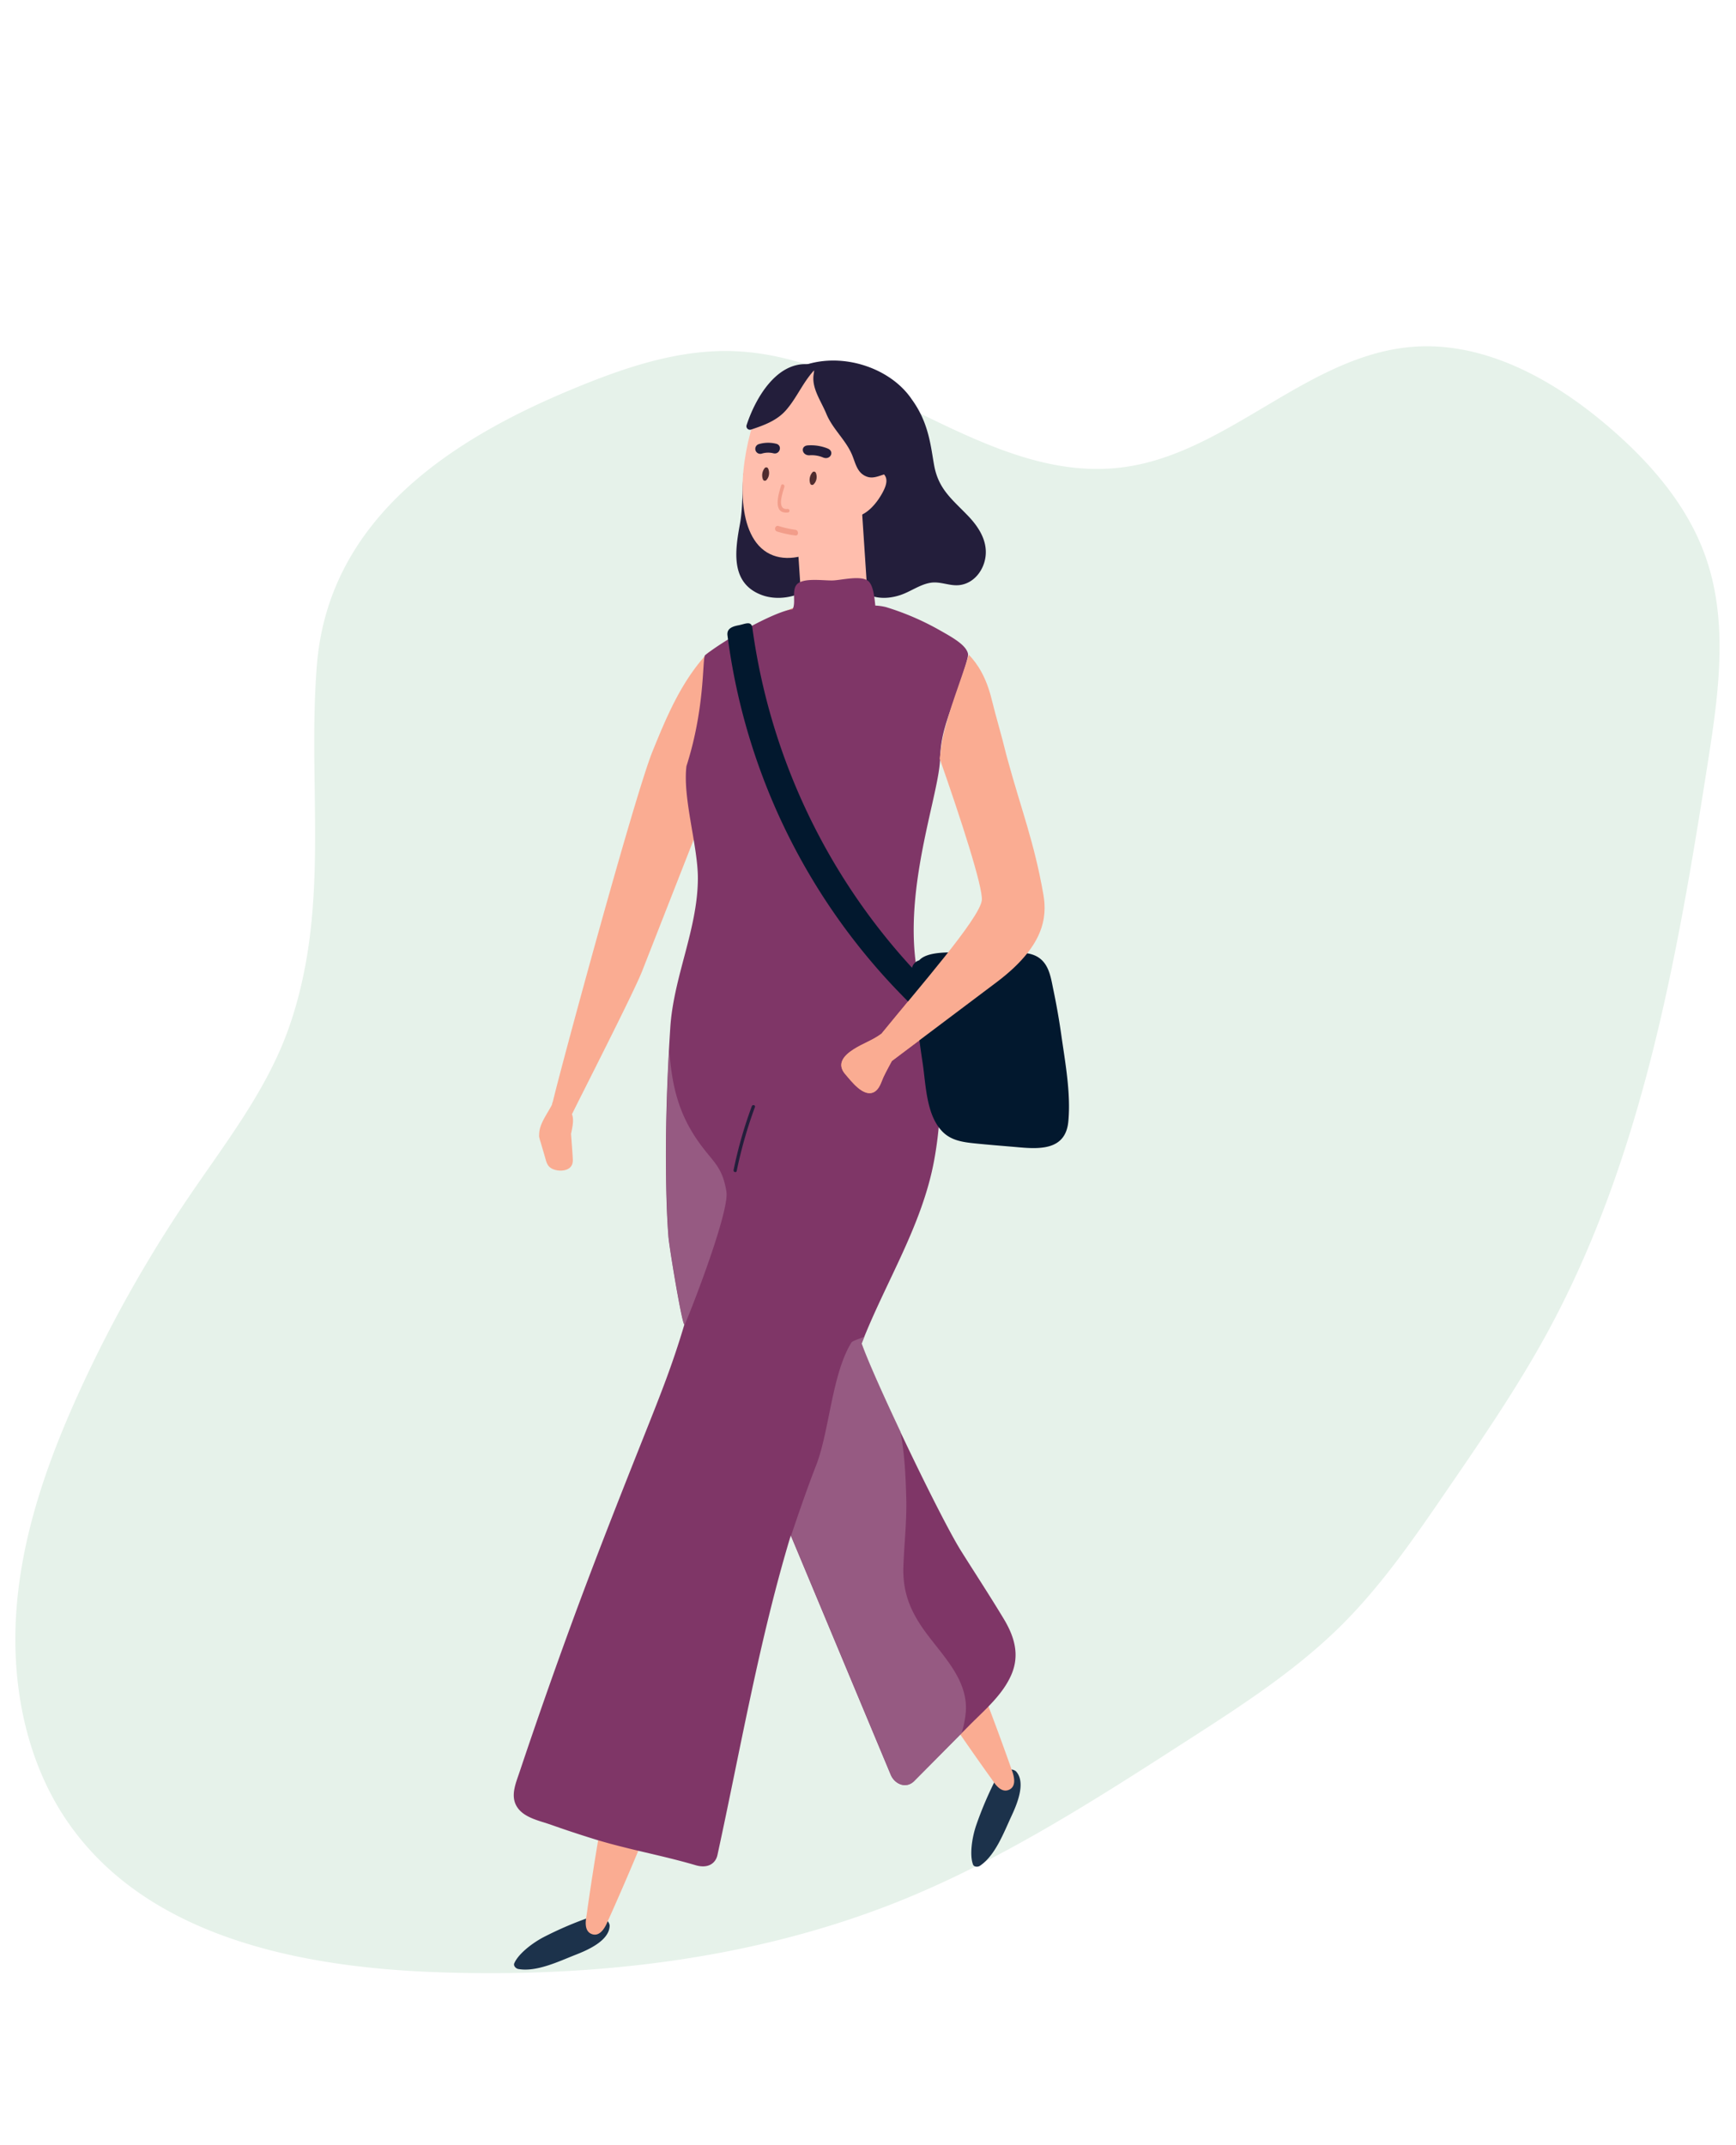 <svg xmlns="http://www.w3.org/2000/svg" xmlns:xlink="http://www.w3.org/1999/xlink" width="740" height="914" viewBox="0 0 740 914">
  <defs>
    <clipPath id="clip-_6.5_Illustration_1">
      <rect width="740" height="914"/>
    </clipPath>
  </defs>
  <g id="_6.5_Illustration_1" data-name="6.5 Illustration 1" clip-path="url(#clip-_6.5_Illustration_1)">
    <path id="Path_133598" data-name="Path 133598" d="M374.841,42.555c-28.2-.2-55.423-9.723-82.721-17.089A568.689,568.689,0,0,0,200.148,8.672C167.21,5.431,133.6,5.136,101.635,13.779S39.368,40.492,21.019,68.286C-10.19,115.33-1.692,178.185,14.7,232.3c19.477,64.23,48.881,126.1,92.5,176.781,30.983,35.945,68.508,65.507,105.808,94.872,21.056,16.6,42.263,33.2,66.177,45.177,22.26,11.1,46.324,17.776,70.238,24.356,25.568,7.071,51.137,14.142,77.232,18.562,83.323,14.044,168.6.491,251.849-14.339,29.328-5.205,59.86-11.1,83.173-29.758,18.2-14.535,30.231-35.553,38.8-57.356,11.205-28.481,17-61.48,4.813-89.569-18.048-41.445-68.959-59.811-88.888-100.372-25.568-51.954,9.626-116.282-6.843-171.87-6.843-23.178-22.109-42.722-38.052-60.695C633.533,25.171,584.728-11.855,524.867,3.565,474.182,16.627,429.211,42.947,374.841,42.555Z" transform="translate(-39.185 778.648) rotate(-71)" fill="#e6f2ea"/>
    <g id="Group_19253" data-name="Group 19253" transform="translate(-37 -9.033)">
      <g id="Group_19250" data-name="Group 19250" transform="translate(256 162.674)">
        <path id="Path_141995" data-name="Path 141995" d="M3359.727,699.36c-7.1,2.78-16.639,7.44-24.421,6.049-1.015-.181-2.156-1.361-1.711-2.409,1.646-3.885,7.246-8.337,12.182-10.995A153.212,153.212,0,0,1,3367,682.962c3.5-1.25,7.35,1.883,7.253,4.145C3373.975,693.532,3364.481,697.5,3359.727,699.36Z" transform="translate(-3333.384 -20.003)" fill="#1c324b"/>
        <path id="Path_141996" data-name="Path 141996" d="M3361.472,656.674q-3.092,17.845-5.594,35.787c-.216,1.558-1.507,6.852,2.2,8.209,2.419.885,4.5-.7,6.206-4.157q7.47-16.561,14.445-33.339A49.738,49.738,0,0,1,3361.472,656.674Z" transform="translate(-3324.81 -30.143)" fill="#faac92"/>
        <path id="Path_141997" data-name="Path 141997" d="M3490.858,657.714c-3.218,6.915-6.9,16.87-13.491,21.236-.859.568-2.5.5-2.9-.562-1.49-3.948-.512-11.033,1.225-16.365a153.167,153.167,0,0,1,9.109-21.194c1.668-3.318,6.619-3.711,8.109-2.008C3497.145,643.66,3493.014,653.085,3490.858,657.714Z" transform="translate(-3278.699 -37.49)" fill="#1c324b"/>
        <path id="Path_141998" data-name="Path 141998" d="M3465.19,621.535q10.083,15.045,20.657,29.753c.919,1.277,3.64,6,7.256,4.423,2.362-1.03,2.775-3.618,1.621-7.292q-6.027-17.14-12.566-34.092A49.744,49.744,0,0,1,3465.19,621.535Z" transform="translate(-3282.031 -46.656)" fill="#faac92"/>
        <g id="Group_19249" data-name="Group 19249" transform="translate(94.874)">
          <path id="Path_141999" data-name="Path 141999" d="M3433.831,272.6a10.932,10.932,0,0,0-6.4-.542,9.582,9.582,0,0,0-7.427-5.557c.012-.095.031-.192.04-.284,1.057-9.72-1.327-20.074,4.872-28.427,6.334-8.536-7.985-16.775-14.252-8.331-8.6,11.588-5.032,25.161-7.464,38.35-2.081,11.284-4.2,25.208,9.351,30.237,9.638,3.576,23.7-1.052,26.745-11.667C3440.781,281.216,3439.1,274.815,3433.831,272.6Z" transform="translate(-3401.674 -198.114)" fill="#231e3b"/>
          <path id="Path_142000" data-name="Path 142000" d="M3496.2,272.081c-6.722-7-12.514-11.247-14.406-21.327-1.458-7.761-2.1-18.041-9.518-28.227-11.378-17.042-41.455-23.7-58.552-6.777-4.119,4.078,3.387,10.158,7.562,6.149,5.048-4.847,12.238-6,19.235-5.583-2.626,1.5-2.5,6.046.1,7.953,10.905,7.98,17.435,19.006,13.684,32.016a3.881,3.881,0,0,0-3.132,2.306,80.072,80.072,0,0,0-6.03,15.049c-.847,1.557-1.665,3.122-2.42,4.712a4.492,4.492,0,0,0,.6,5.154c-.529,6.955.78,13.66,5.472,18.65,4.951,5.264,11.929,5.874,18.523,3.7,4.4-1.447,8.367-4.54,12.966-5.258,4.276-.666,8.219,1.575,12.5.974,6.073-.853,10.187-6.374,10.892-12.22C3504.493,282.63,3500.676,276.737,3496.2,272.081Z" transform="translate(-3397.438 -205.914)" fill="#231e3b"/>
        </g>
        <path id="Path_142001" data-name="Path 142001" d="M3454.5,215.155c-12.109-10.79-35.567-10.493-43.76,9.333-7.666,18.55-10.749,45.776-1.293,58.2,5.295,6.957,13.8,8.013,22.441,4.7,9.449-3.625,19.516-9.963,23.914-18.888,1.22-2.476,2.409-4.992,3.629-7.816C3466.155,245.127,3469.418,228.453,3454.5,215.155Z" transform="translate(-3306.061 -205.081)" fill="#ffbead"/>
        <rect id="Rectangle_15776" data-name="Rectangle 15776" width="28.294" height="45.007" transform="translate(119.912 61.628) rotate(-3.783)" fill="#ffbead"/>
        <path id="Path_142002" data-name="Path 142002" d="M3438.036,254.711c2.591-.389,4.195-2.317,5.787-4.235a29.551,29.551,0,0,0,2.14-2.778,11.615,11.615,0,0,0,1.178-2.157,2.113,2.113,0,0,1,.058-.531c-1.794-.054-3.2-2.762-1.409-3.954,1.839-1.223,4.053-1.647,5.582.352,1.572,2.056.478,4.861-.548,6.889-2.232,4.409-6.7,10.216-11.962,10.839C3436.012,259.47,3435.154,255.146,3438.036,254.711Z" transform="translate(-3293.314 -192.614)" fill="#ffbead"/>
        <path id="Path_142003" data-name="Path 142003" d="M3412.493,296.409c-10.866,11.951-16.983,26.609-22.987,41.39-7.376,18.153-38.417,132.278-42.459,149.177a7.323,7.323,0,0,0-.4,1.365c-2.153,4.18-5.536,8.362-5.433,12.828a2.781,2.781,0,0,0,.085,1.243c.026.09.052.179.079.27a8.418,8.418,0,0,0,.4,1.365q.93,3.188,1.865,6.371c.5,1.7.826,3.562,2.306,4.677,2.247,1.693,7.2,1.921,8.929-.625.906-1.33.679-2.919.592-4.42-.171-2.941-.421-5.881-.633-8.819-.014-.179-.022-.366-.03-.555.538-2.613,1.359-6.007.386-8.317,3.254-6.706,26.338-51.862,29.895-60.934l32.9-83.9c1.518-3.871-2.527-6.151-5.711-5.168,1.144-3.678,2.264-7.364,3.334-11.067a4.119,4.119,0,0,0-2.7-5.216l4.174-10.757c1.148-2.958-1.226-5.178-3.825-5.5a71.4,71.4,0,0,1,5.6-7.046C3422.749,298.5,3416.4,292.11,3412.493,296.409Z" transform="translate(-3330.387 -171.183)" fill="#faac92"/>
        <path id="Path_142004" data-name="Path 142004" d="M3456.468,281.946a53.535,53.535,0,0,0-41.724,4.031c-5,2.66-3.072,8.926,1,10.657a30.666,30.666,0,0,0-3.145,11.092,4.74,4.74,0,0,0,1.944,4.717,52.519,52.519,0,0,0-1.444,11.289c-.145,5.85-.865,13.748,4.71,17.248,3.475,2.181,7.591-.067,8.817-3.587a106.209,106.209,0,0,1,12.921-25.507c.175.043.344.1.524.135a6.1,6.1,0,0,0,7.6-5.788,29.563,29.563,0,0,0-.619-8.019,4.679,4.679,0,0,0-.174-.6c3.116-1.619,6.109-3.524,9.588-4.089C3462.686,292.511,3461.644,283.571,3456.468,281.946Z" transform="translate(-3302.868 -177.239)" fill="#e48272"/>
        <path id="Path_142005" data-name="Path 142005" d="M3469.3,249.6c-2.41-.972-3.831-.329-5.82.168a2.231,2.231,0,0,0,.57-1.411,18.27,18.27,0,0,0,2.5-.083,2.421,2.421,0,0,0,1.329-4.221,2.1,2.1,0,0,0,1.658-2.735q-.915-2.268-1.9-4.5-1.33-3.146-2.659-6.294a1.946,1.946,0,0,0,1.066-2.507,30.953,30.953,0,0,0-15.649-17.9c-.1-.079-.193-.161-.294-.239a2.524,2.524,0,0,0-1.385-.531,34.134,34.134,0,0,0-3.43-1.248,2.01,2.01,0,0,0-1.98.392c-1.782-.507-3.625-.642-5.376-1.066a2.285,2.285,0,0,0-.865-.439c.087-.111.046-.154-.2-.09-.229-.168-5.407.249-5.726.225-13.718-1.047-22.681,14.814-26.32,26.024a1.511,1.511,0,0,0,1.846,1.846c5.471-1.814,11.036-3.8,14.948-8.252,4.529-5.155,7.115-11.619,11.777-16.771.065-.074.142-.15.225-.229a10.789,10.789,0,0,1-.151,1.491c-1.043,6,3.021,11.327,5.356,16.975,2.738,6.629,8.431,11.253,11.073,17.744,1.471,3.611,2.149,7.7,6.379,9.129,4.128,1.391,7.895-2.659,11.831-1.141C3470.824,254.985,3471.947,250.662,3469.3,249.6Z" transform="translate(-3305.596 -205.548)" fill="#231e3b"/>
        <path id="Path_142006" data-name="Path 142006" d="M3542.264,716.073c-5.86-9.717-12.087-19.231-18.13-28.836-9.049-14.383-37.22-73.386-42.456-88.437,10.291-26.384,25.9-50.374,30.988-78.364,3.884-21.365,3.945-46.912-3.727-67.088-14-36.81,5.51-85.935,6.188-103.392.238-6.127.774-10.562,4.078-20.051,2.386-6.854,8.236-22.962,7.85-24.99-.727-3.824-6.89-7.175-12.319-10.237a113.537,113.537,0,0,0-22.675-9.719,22.37,22.37,0,0,0-4.532-.642c-.4-3.783-.886-8.8-3.114-10.544-3.05-2.389-11.274-.328-14.832-.175-3.75.163-11.869-1.166-15.017,1.258-3.067,2.363-.617,8.106-2.325,11.082a20.984,20.984,0,0,0-2.276.414c-8.815,2.438-27.129,12.84-34.964,19.081-1.312,1.045.2,21.8-7.97,47.285-1.685,13.544,4.911,34.211,4.865,47.836-.073,21.655-10.345,41.867-11.752,63.514-1.31,20.143-2.021,40.329-1.842,60.515.083,9.548.3,19.112,1.035,28.634.359,4.626,5.8,37.428,6.807,37.448-5.058,17.1-10.25,30.03-16.855,46.634-10.856,27.3-21.653,54.6-31.743,82.2q-7.744,21.174-15.083,42.493-3.313,9.628-6.545,19.284c-1.716,5.128-4.341,10.882-.578,15.712,3.153,4.047,9.428,5.254,14.013,6.879q9.177,3.25,18.485,6.121c14.185,4.374,28.854,6.891,43.09,11.092,5.4,1.593,8.562-.887,9.31-4.324,9.859-45.282,17.814-91.7,31.252-136.191q21.3,50.989,42.6,101.976c1.671,4,6.54,6.17,10.033,2.649q11.786-11.884,23.573-23.765c6.5-6.552,14.277-13.059,17.932-21.76C3549.148,731.287,3546.763,723.534,3542.264,716.073Z" transform="translate(-3333.416 -179.9)" fill="#7f3667"/>
        <path id="Path_142007" data-name="Path 142007" d="M3473.558,392.615s-18.183,21.931-22.574,27.34c-4.044,2.97-7.607,3.938-11.871,6.644-4.13,2.62-7.4,6.224-3.517,10.682,2.482,2.849,7.794,10.028,12.319,7.508,2.227-1.24,2.956-4.145,3.908-6.278.787-1.762,3.571-6.85,3.592-6.9,7-5.268,21.019-15.793,21.019-15.793Z" transform="translate(-3294.249 -133.111)" fill="#e48272"/>
        <path id="Path_142008" data-name="Path 142008" d="M3466.446,603.133c.336-9.6,1.464-19.056,1.228-28.688-.221-9.017-.637-19.215-2.533-28.915-7.513-15.922-14.149-30.828-16.432-37.385q.592-1.516,1.177-3.033c-.536.46-5.112,1.813-5.545,2.506-8.356,13.381-9.444,37.964-15.116,52.47-6.042,15.459-12.6,36.093-10.707,29.817q21.3,50.989,42.6,101.976c1.671,4,6.54,6.17,10.031,2.649l20.047-20.21a42.751,42.751,0,0,0,1.845-9.136c1.143-14.992-11.775-25.654-19.318-37.181C3468.573,620.126,3466.115,612.611,3466.446,603.133Z" transform="translate(-3300.36 -89.244)" fill="#9f688d" opacity="0.71"/>
        <path id="Path_142009" data-name="Path 142009" d="M3405.845,477.519c-1.815-10.9-5.614-12.318-11.84-21.106-8.5-12-11.283-23.628-12.453-38.164a4.524,4.524,0,0,0-.146-.809c-.928,16.893-1.409,33.812-1.261,50.732.085,9.548.3,19.112,1.037,28.634.357,4.626,5.8,37.428,6.807,37.448C3386.884,538,3407.409,486.9,3405.845,477.519Z" transform="translate(-3315.204 -123.431)" fill="#9f688d" opacity="0.71"/>
        <path id="Path_142010" data-name="Path 142010" d="M3541.286,462.059q-1.382-9.751-3.4-19.4c-.982-4.694-1.671-10.238-5.753-13.375-4-3.07-9.512-2.43-14.23-2.457l-20.061-.111c-5.19-.028-13.854-.3-17.152,3.364a4.378,4.378,0,0,0-3.046,3.18,267.15,267.15,0,0,1-68.065-144.841c-.442-3.2-3.108-1.636-5.919-1.1-2.542.484-5.065,1.351-4.691,4.285a268.128,268.128,0,0,0,80.122,159.087q1.324,11.588,3.064,23.123c1.406,9.225,1.481,22.559,8.737,29.554,3.638,3.507,8.432,4.195,13.232,4.7,6.377.664,12.781,1.138,19.167,1.707,9.52.849,19.825.892,20.965-10.989C3545.395,486.935,3542.948,473.785,3541.286,462.059Zm-31.6-22.924c-.022.473-.032.945-.05,1.418-.109-.871-.216-1.742-.33-2.613l.542,0A6.964,6.964,0,0,0,3509.691,439.135Zm-11.57-1.272c.014.143.028.288.04.431a5.855,5.855,0,0,0-3.651-.057,5.041,5.041,0,0,0-.014-.582C3495.758,437.724,3497,437.817,3498.121,437.863Z" transform="translate(-3307.867 -174.504)" fill="#02182e"/>
        <path id="Path_142011" data-name="Path 142011" d="M3520,398.254c-3.925-22.431-9.374-35.941-15.363-57.912-.2-.728-.392-1.453-.587-2.178-1.846-7.714-4.213-15.387-6.086-23.058-2.33-9.535-6.1-15.219-9.731-19-3.676,11.954-8.567,23.485-11.191,35.788-.527,2.47-.835,5.426-1.234,8.476,9.037,25.727,18.5,54.895,17.954,60.339-.765,7.649-27.7,38.289-42.781,56.874-4.044,2.97-7.607,3.938-11.871,6.644-4.13,2.62-7.4,6.224-3.517,10.682,2.482,2.849,7.794,10.028,12.319,7.508,2.227-1.24,2.956-4.145,3.908-6.278.787-1.762,3.571-6.85,3.592-6.9q22.365-16.821,44.73-33.639C3520.157,420.5,3521.74,408.172,3520,398.254Z" transform="translate(-3294.249 -170.743)" fill="#faac92"/>
        <path id="Path_142012" data-name="Path 142012" d="M3408.609,434.651a183.162,183.162,0,0,0-7.774,27.218c-.177.867,1.155,1.24,1.333.367a189.532,189.532,0,0,1,7.769-27.218C3410.244,434.183,3408.916,433.827,3408.609,434.651Z" transform="translate(-3307.133 -116.902)" fill="#231e3b"/>
      </g>
      <path id="Path_133963" data-name="Path 133963" d="M8.834.043A44.058,44.058,0,0,0,.882.423C-.664.632,0,2.98,1.531,2.773a40.386,40.386,0,0,1,7.3-.294C10.4,2.552,10.4.116,8.834.043Z" transform="matrix(-0.966, -0.259, 0.259, -0.966, 376.76, 237.853)" fill="#f29d8a"/>
      <path id="Path_133944" data-name="Path 133944" d="M.8.433A.879.879,0,0,1,2.3.41a4.5,4.5,0,0,1,.586,2.3,4.2,4.2,0,0,1-1,2.771A.87.87,0,0,1,.524,5.33,4.905,4.905,0,0,1,.8.433Z" transform="translate(382.533 209.824) rotate(7)" fill="#4f2c2f"/>
      <path id="Path_133945" data-name="Path 133945" d="M.685.469A.878.878,0,0,1,2.18.38a4.469,4.469,0,0,1,.688,2.274A4.2,4.2,0,0,1,2,5.467a.871.871,0,0,1-1.37-.093A4.9,4.9,0,0,1,.685.469Z" transform="translate(362.291 208.016) rotate(7)" fill="#4f2c2f"/>
      <path id="Path_133950" data-name="Path 133950" d="M4.595,10.158C-.157,11.306,1.739,3.321,2.13.955,2.288,0,.82-.415.661.551.061,4.188-1.7,13.244,5,11.626,5.95,11.4,5.548,9.927,4.595,10.158Z" transform="translate(369.366 215.269) rotate(7)" fill="#f29d8a"/>
      <path id="Path_133951" data-name="Path 133951" d="M10.476.645A19.008,19.008,0,0,0,1.891.357C-1.377.987-.065,5.071,3.213,4.44a12.536,12.536,0,0,1,5.8.242C12.221,5.552,13.668,1.513,10.476.645Z" transform="translate(379.502 198.243) rotate(7)" fill="#231e3b"/>
      <path id="Path_133953" data-name="Path 133953" d="M1.323,1.141A13.977,13.977,0,0,1,8.6.1c2.847.342,2.17,4.518-.688,4.176A9.221,9.221,0,0,0,3,5.026,2.116,2.116,0,1,1,1.323,1.141Z" transform="translate(359.335 196.981) rotate(7)" fill="#231e3b"/>
    </g>
  </g>
</svg>
